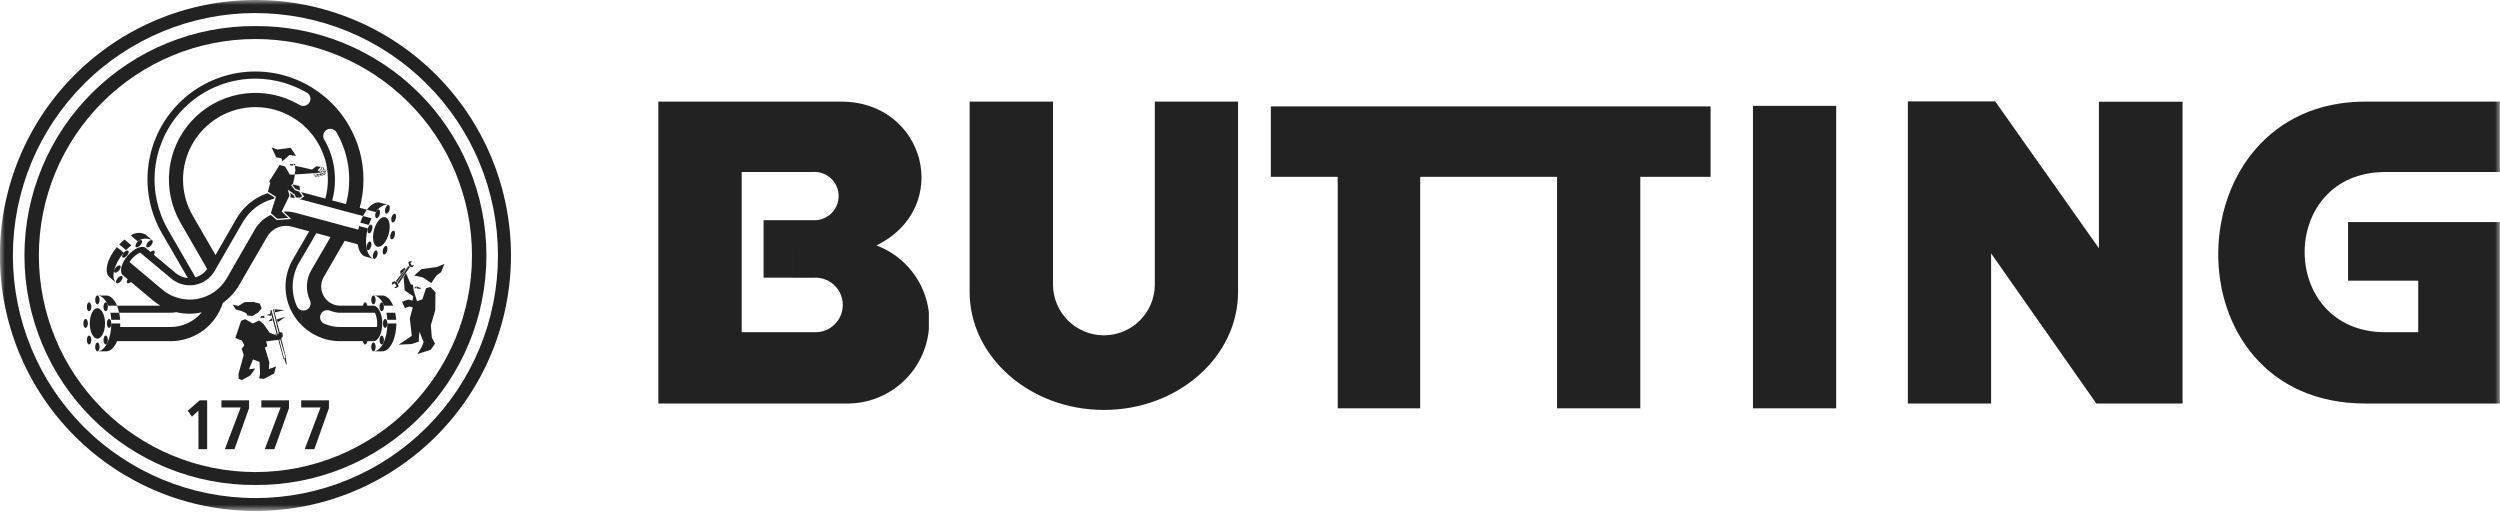 <svg width="260" height="54" viewBox="0 0 260 54" fill="none" xmlns="http://www.w3.org/2000/svg">
<path d="M177.903 18.39H170.591V42.465H161.934V18.39H147.7V42.465H139.123V18.39H132.167V11.066H177.903V18.39Z" fill="#222222"/>
<path d="M190.964 11.009H182.307V42.466H190.964V11.009Z" fill="#222222"/>
<mask id="mask0_5_336" style="mask-type:luminance" maskUnits="userSpaceOnUse" x="0" y="0" width="260" height="54">
<path d="M260 0H0V53.141H260V0Z" fill="white"/>
</mask>
<g mask="url(#mask0_5_336)">
<path d="M82.389 10.566H87.471C96.255 10.566 99.141 21.592 91.15 25.524C92.606 26.069 93.885 27.005 94.846 28.227C95.807 29.45 96.414 30.913 96.6 32.457V34.274C96.394 36.41 95.389 38.389 93.785 39.816C92.182 41.242 90.1 42.01 87.954 41.966H82.389V34.549H84.7C85.083 34.564 85.465 34.502 85.824 34.365C86.182 34.228 86.509 34.02 86.784 33.754C87.06 33.487 87.279 33.167 87.427 32.814C87.576 32.461 87.652 32.081 87.649 31.697C87.647 31.314 87.567 30.935 87.414 30.583C87.261 30.231 87.039 29.914 86.76 29.651C86.481 29.388 86.152 29.184 85.792 29.052C85.432 28.919 85.049 28.861 84.666 28.881H82.39V22.898H84.574C84.916 22.916 85.258 22.864 85.579 22.745C85.9 22.626 86.193 22.443 86.441 22.206C86.688 21.97 86.885 21.685 87.018 21.37C87.152 21.055 87.22 20.716 87.217 20.373C87.215 20.031 87.143 19.693 87.005 19.38C86.867 19.066 86.667 18.784 86.416 18.551C86.165 18.318 85.869 18.139 85.547 18.024C85.224 17.91 84.882 17.862 84.54 17.885H82.39L82.389 10.566ZM68.466 10.566H82.389V17.89H77.135V34.55L82.389 34.549V41.966H68.466V10.566ZM82.39 22.898H79.411V28.877H82.389L82.39 22.898Z" fill="#222222"/>
<path d="M248.073 17.89H259.996V10.566H246.004C225.904 10.566 225.286 41.966 246.004 41.966H259.996V23.098H244.196V29.192H251.496V34.55H248.073C236.886 34.55 236.886 17.89 248.073 17.89Z" fill="#222222"/>
<path d="M218.287 25.819V10.577H226.987V41.965H218.019L207.074 26.352V41.965H198.417V10.543H207.5L218.287 25.819Z" fill="#222222"/>
<path d="M114.801 42.632C107.121 42.632 100.843 37.125 100.843 30.364V10.564H109.512V29.652C109.531 31.044 110.097 32.372 111.088 33.349C112.079 34.326 113.415 34.874 114.807 34.874C116.198 34.874 117.534 34.326 118.525 33.349C119.516 32.372 120.082 31.044 120.101 29.652V10.566H128.758V30.366C128.758 37.126 122.492 42.634 114.8 42.634" fill="#222222"/>
<path d="M20.638 46.714H21.546V41.632H20.764L19.534 42.713L19.959 43.334L20.637 42.702L20.638 46.714Z" fill="#222222"/>
<path d="M23.385 46.714H24.385L25.903 42.448V41.632H23.029V42.379H25.029L23.385 46.714Z" fill="#222222"/>
<path d="M27.536 46.714H28.536L30.054 42.448V41.632H27.18V42.379H29.18L27.536 46.714Z" fill="#222222"/>
<path d="M31.691 46.714H32.691L34.209 42.448V41.632H31.323V42.379H33.335L31.691 46.714Z" fill="#222222"/>
<path d="M28.398 32.227L29.122 35.216L29.743 37.343L29.766 37.262L28.466 32.111L28.398 32.227Z" fill="#222222"/>
<path d="M29.491 37.35L29.548 37.304L28.237 32.234L28.111 32.303L29.491 37.35Z" fill="#222222"/>
<path d="M28.835 34.906L29.076 34.527L29.363 34.596L29.42 34.975L29.133 35.308L28.765 35.365L27.673 35.503L27.811 35.997L27.547 36.135L28.007 37.653L27.961 38.389L28.708 38.102L28.508 38.849L27.45 39.401L26.956 39.355L27.048 38.815L26.991 37.642L26.313 37.378L25.899 38.401L26.543 38.321L26.049 39.034L25.149 39.528L24.827 39.402L24.804 38.885L25.344 36.919L25.137 36.275L25.413 35.896L25.16 35.425L24.47 35.149L25.079 33.355L25.504 33.194L26.286 33.642L26.953 33.332L27.413 33.7L28.045 34.608L28.835 34.906Z" fill="#222222"/>
<path d="M28.788 34.883L28.662 34.803L28.639 34.78L28.696 34.631L28.788 34.883Z" fill="#222222"/>
<path d="M27.398 32.836L27.272 32.87L27.172 32.882L27.092 33.008L27.138 33.157L27.173 33.065L27.242 33.042L27.518 33.076L27.472 32.892L27.398 32.836Z" fill="#222222"/>
<path d="M29.548 37.262L29.72 37.205L29.82 37.905L29.763 37.916L29.548 37.262Z" fill="#222222"/>
<path d="M28.548 32.169L28.605 32.479L29.594 32.249L28.548 32.169Z" fill="#222222"/>
<path d="M28.778 33.22L28.893 33.52L29.693 32.934L28.778 33.22Z" fill="#222222"/>
<path d="M27.869 33.434L28.34 33.342L28.271 33.101L27.869 33.434Z" fill="#222222"/>
<path d="M27.697 32.767L28.237 32.847L28.111 32.399L28.076 32.652L27.697 32.767Z" fill="#222222"/>
<path d="M42.227 28.398L41.974 28.858L42.089 30.203L42.974 30.812L42.894 31.272L42.494 31.146L41.804 31.376L42.114 32.043L42.597 31.871L42.93 31.971L42.62 33.121L42.827 34.928L41.459 35.848L42.804 35.779L43.54 35.538L43.62 34.492L44.057 35.573L43.873 36.056L43.413 36.826L44.804 36.366L45.241 35.745L44.908 35.101L44.808 33.825L45.268 32.25L45.291 30.399L44.762 29.836L44.302 29.985L43.934 31.123L43.371 31.323L43.015 30.185L42.946 29.61L42.728 29.587L42.227 28.398Z" fill="#222222"/>
<path d="M43.08 28.651L43.988 28.858L44.85 29.444L45.39 28.651L45.884 28.295L46.217 27.444L45.424 27.777L43.837 27.984L43.08 28.651Z" fill="#222222"/>
<path d="M43.31 29.778V29.978L43.655 30.047L43.781 30.001L43.77 29.921L43.67 29.932L43.31 29.778Z" fill="#222222"/>
<path d="M43.241 29.79V29.974H43.141L43.095 30.009L43.049 29.963L43.095 29.974L43.152 29.836L43.241 29.79Z" fill="#222222"/>
<path d="M42.149 27.984L41.666 28.559L41.62 28.191L42.08 27.835L42.149 27.984Z" fill="#222222"/>
<path d="M41.16 29.238L42.505 27.582L41.321 29.33L41.16 29.238Z" fill="#222222"/>
<path d="M41.356 29.376L41.437 29.537L42.621 27.766L42.483 27.674L41.356 29.376Z" fill="#222222"/>
<path d="M42.464 27.306L42.59 27.72L42.877 27.8L43.095 27.5L42.842 27.638L42.67 27.374L42.877 27.174L42.601 27.185L42.464 27.306Z" fill="#222222"/>
<path d="M40.999 29.249L41.299 29.364L41.46 29.789L41.196 29.961L40.996 29.949L41.237 29.742L41.065 29.455L40.743 29.627L40.8 29.351L40.999 29.249Z" fill="#222222"/>
<path d="M33.606 17.384L33.698 17.533L33.572 17.855L33.457 17.729L33.557 17.775L33.614 17.522L33.58 17.422L33.606 17.384Z" fill="#222222"/>
<path d="M33.411 17.752L33.537 17.901L33.422 17.935L33.33 17.855L33.41 17.809L33.411 17.752Z" fill="#222222"/>
<path d="M33.193 17.993L32.676 18.093L32.527 18.047L32.619 18.147L33.193 17.993Z" fill="#222222"/>
<path d="M33.319 17.43L33.56 17.338L33.399 17.694L33.158 17.774L33.33 17.636L33.479 17.429L33.319 17.43Z" fill="#222222"/>
<path d="M33.745 17.602L33.871 17.717L33.963 17.705L33.906 17.762L33.791 17.67H33.699L33.745 17.602Z" fill="#222222"/>
<path d="M33.699 17.729L33.906 17.798L33.929 17.821L33.768 17.901L33.699 17.729Z" fill="#222222"/>
<path d="M33.664 17.752L33.744 17.924L33.916 17.981L33.836 18.05L33.687 18.015L33.676 17.877L33.619 17.808L33.664 17.752Z" fill="#222222"/>
<path d="M33.606 17.855L33.572 17.924H33.652L33.606 17.855Z" fill="#222222"/>
<path d="M33.514 17.982L33.698 18.097L33.836 18.131L33.813 18.177H33.675L33.388 18.016L33.422 17.982L33.468 18.016L33.514 17.982Z" fill="#222222"/>
<path d="M33.285 18.016L33.585 18.246L33.485 18.269L33.324 18.2L33.37 18.269L33.163 18.189L33.106 18.089L33.324 18.169L33.224 18.069H33.304L33.285 18.016Z" fill="#222222"/>
<path d="M33.054 18.085L33.203 18.292L33.019 18.2L32.973 18.12L33.054 18.085Z" fill="#222222"/>
<path d="M33.066 18.269L33.266 18.338L33.174 18.372L32.99 18.28L32.841 18.154L32.91 18.131L33.048 18.257L33.066 18.269Z" fill="#222222"/>
<path d="M33.032 18.396L32.802 18.189L32.951 18.396H33.032Z" fill="#222222"/>
<path d="M32.675 18.223L32.755 18.361L32.847 18.441H32.87L32.824 18.341L32.675 18.223Z" fill="#222222"/>
<path d="M32.691 18.2L32.932 18.4L32.76 18.193L32.691 18.2Z" fill="#222222"/>
<path d="M29.376 16.774L30.112 16.119L30.79 16.219L30.227 15.368L28.847 15.552L28.247 15.334L28.73 16.369L29.259 16.449L29.376 16.774Z" fill="#222222"/>
<path d="M30.479 17.035L30.491 17.219H30.273L30.173 17.185L30.093 17.196L30.242 17.035L30.334 17.081L30.479 17.035Z" fill="#222222"/>
<path d="M30.537 17.039L30.583 17.2L30.663 17.166L30.698 17.131H30.755L30.663 17.031L30.629 17.042L30.537 17.039Z" fill="#222222"/>
<path d="M31.031 18.12L33.422 17.948L33.031 17.718L33.353 17.339L32.893 17.293L32.456 17.638L31.03 17.316L31.031 18.12ZM31.031 20.546V19.902L31.1 19.913L31.445 20.407L31.204 20.556L31.031 20.546ZM31.031 19.753V19.316L31.146 19.339L31.203 19.81L31.031 19.753ZM30.675 17.235L30.721 17.729L30.629 18.143L31.029 18.12V17.32L30.675 17.235ZM31.031 19.316V19.753L30.721 19.638L30.421 19.259L30.501 19.19L31.031 19.316ZM31.031 19.902V20.546L30.778 20.535L30.652 20.235L30.273 19.959L29.928 19.718L30.112 20.327L29.296 22.006L29.986 22.661L28.848 22.753L28.17 22.167L28.699 20.467L27.86 19.938L28.101 19.038L28.001 18.866L29.082 17.153L29.645 17.314L30.139 18.153L30.679 18.164L30.479 19.095L30.279 19.267L30.679 19.773L31.031 19.902Z" fill="#222222"/>
<path d="M26.57 2.713C29.717 2.693 32.836 3.295 35.749 4.485C38.662 5.675 41.311 7.429 43.543 9.647C45.776 11.865 47.547 14.502 48.756 17.408C49.965 20.313 50.587 23.429 50.587 26.575C50.587 29.722 49.965 32.838 48.756 35.743C47.547 38.648 45.776 41.286 43.543 43.504C41.311 45.721 38.662 47.476 35.749 48.666C32.836 49.856 29.717 50.458 26.57 50.438V49.093C32.542 49.093 38.269 46.721 42.492 42.498C46.715 38.275 49.087 32.547 49.087 26.575C49.087 20.603 46.715 14.876 42.492 10.653C38.269 6.43 32.542 4.058 26.57 4.058V2.713ZM26.559 2.713H26.57V4.058H26.559C20.587 4.058 14.86 6.43 10.637 10.653C6.414 14.876 4.041 20.603 4.041 26.575C4.041 32.547 6.414 38.275 10.637 42.498C14.86 46.721 20.587 49.093 26.559 49.093H26.57V50.438H26.559C23.412 50.458 20.293 49.856 17.38 48.666C14.467 47.476 11.818 45.721 9.586 43.504C7.353 41.286 5.582 38.648 4.373 35.743C3.164 32.838 2.542 29.722 2.542 26.575C2.542 23.429 3.164 20.313 4.373 17.408C5.582 14.502 7.353 11.865 9.586 9.647C11.818 7.429 14.467 5.675 17.38 4.485C20.293 3.295 23.412 2.693 26.559 2.713Z" fill="#222222"/>
<path d="M26.57 0C33.617 0 40.375 2.799 45.358 7.782C50.341 12.765 53.141 19.524 53.141 26.57C53.141 33.617 50.341 40.376 45.358 45.359C40.375 50.342 33.617 53.141 26.57 53.141V51.8C29.882 51.8 33.161 51.148 36.221 49.88C39.281 48.613 42.061 46.755 44.403 44.413C46.745 42.072 48.602 39.291 49.87 36.232C51.137 33.172 51.789 29.892 51.789 26.581C51.789 23.269 51.137 19.989 49.87 16.929C48.602 13.87 46.745 11.089 44.403 8.748C42.061 6.406 39.281 4.548 36.221 3.281C33.161 2.013 29.882 1.361 26.57 1.361V0ZM26.559 0H26.57V1.357H26.559C19.87 1.357 13.456 4.014 8.726 8.744C3.997 13.473 1.34 19.888 1.34 26.576C1.34 33.265 3.997 39.68 8.726 44.409C13.456 49.139 19.87 51.796 26.559 51.796H26.57V53.141H26.559C19.512 53.141 12.754 50.342 7.771 45.359C2.788 40.376 -0.011 33.617 -0.011 26.57C-0.011 19.524 2.788 12.765 7.771 7.782C12.754 2.799 19.512 0 26.559 0Z" fill="#222222"/>
<path d="M40.057 33.17C39.931 33.17 39.827 33.377 39.827 33.641C39.827 33.905 39.927 34.101 40.057 34.101C40.187 34.101 40.287 33.894 40.287 33.641C40.287 33.388 40.187 33.17 40.057 33.17Z" fill="#222222"/>
<path d="M39.861 35.029C39.769 34.857 39.631 34.857 39.539 35.029C39.493 35.132 39.47 35.244 39.47 35.356C39.47 35.469 39.493 35.581 39.539 35.684C39.631 35.868 39.769 35.868 39.861 35.684C39.906 35.581 39.93 35.469 39.93 35.356C39.93 35.244 39.906 35.132 39.861 35.029Z" fill="#222222"/>
<path d="M39.068 36.079C39.068 35.826 38.968 35.619 38.838 35.619C38.708 35.619 38.608 35.826 38.608 36.079C38.608 36.332 38.708 36.539 38.838 36.539C38.968 36.539 39.068 36.332 39.068 36.079Z" fill="#222222"/>
<path d="M39.068 31.192C39.068 30.939 38.968 30.732 38.838 30.732C38.708 30.732 38.608 30.939 38.608 31.192C38.608 31.445 38.708 31.652 38.838 31.652C38.968 31.652 39.068 31.445 39.068 31.192Z" fill="#222222"/>
<path d="M39.861 32.238C39.906 32.135 39.93 32.023 39.93 31.91C39.93 31.798 39.906 31.686 39.861 31.583C39.769 31.399 39.631 31.399 39.539 31.583C39.493 31.686 39.47 31.798 39.47 31.91C39.47 32.023 39.493 32.135 39.539 32.238C39.631 32.41 39.769 32.41 39.861 32.238Z" fill="#222222"/>
<path d="M13.337 26.087C13.437 26.167 13.383 26.387 13.222 26.57C13.061 26.753 12.843 26.857 12.751 26.777C12.659 26.697 12.705 26.477 12.866 26.283C13.027 26.089 13.245 25.996 13.337 26.083" fill="#222222"/>
<path d="M12.291 27.628C12.475 27.548 12.591 27.639 12.544 27.835C12.511 27.942 12.456 28.041 12.383 28.126C12.309 28.211 12.22 28.28 12.119 28.329C11.935 28.409 11.819 28.317 11.866 28.122C11.938 27.908 12.09 27.731 12.291 27.628Z" fill="#222222"/>
<path d="M12.233 28.939C12.394 28.739 12.612 28.652 12.704 28.732C12.796 28.812 12.75 29.032 12.589 29.226C12.428 29.42 12.21 29.513 12.106 29.433C12.002 29.353 12.073 29.133 12.233 28.939Z" fill="#222222"/>
<path d="M15.371 25.202C15.532 25.002 15.75 24.915 15.842 24.995C15.934 25.075 15.888 25.305 15.727 25.501C15.566 25.697 15.348 25.788 15.256 25.708C15.164 25.628 15.21 25.398 15.371 25.202Z" fill="#222222"/>
<path d="M14.096 25.489C14.127 25.381 14.18 25.28 14.251 25.193C14.322 25.106 14.41 25.035 14.51 24.983C14.694 24.903 14.81 25.006 14.763 25.201C14.732 25.309 14.677 25.409 14.604 25.494C14.531 25.579 14.44 25.648 14.338 25.695C14.154 25.775 14.051 25.684 14.097 25.488" fill="#222222"/>
<path d="M40.885 31.79C40.621 31.146 40.207 30.732 39.758 30.732H38.838C39.286 30.732 39.689 31.146 39.953 31.79H40.885Z" fill="#222222"/>
<path d="M41.206 33.262C41.186 33.015 41.152 32.769 41.106 32.526H40.186C40.235 32.769 40.266 33.015 40.278 33.262H41.206Z" fill="#222222"/>
<path d="M39.758 36.538C40.558 36.538 41.218 35.238 41.218 33.638H40.287C40.287 35.238 39.643 36.538 38.838 36.538H39.758Z" fill="#222222"/>
<path d="M13.601 24.492C13.822 24.331 14.085 24.236 14.358 24.22C14.631 24.203 14.903 24.266 15.142 24.4L15.842 25C15.605 24.866 15.335 24.804 15.064 24.82C14.793 24.836 14.532 24.931 14.313 25.092L13.601 24.492Z" fill="#222222"/>
<path d="M12.406 25.421C12.573 25.235 12.758 25.065 12.958 24.915L13.658 25.515C13.466 25.67 13.281 25.835 13.106 26.009L12.406 25.421Z" fill="#222222"/>
<path d="M11.406 28.846C10.785 28.329 11.13 26.903 12.153 25.696L12.866 26.282C11.831 27.501 11.498 28.926 12.107 29.432L11.406 28.846Z" fill="#222222"/>
<path d="M10.129 32.054C9.692 32.054 9.336 32.767 9.336 33.641C9.336 34.515 9.692 35.216 10.129 35.216C10.566 35.216 10.922 34.503 10.922 33.641C10.922 32.779 10.566 32.054 10.129 32.054Z" fill="#222222"/>
<path d="M11.348 33.17C11.222 33.17 11.118 33.377 11.118 33.641C11.118 33.905 11.218 34.101 11.348 34.101C11.478 34.101 11.578 33.894 11.578 33.641C11.578 33.388 11.478 33.17 11.348 33.17Z" fill="#222222"/>
<path d="M11.152 35.029C11.06 34.857 10.922 34.857 10.83 35.029C10.785 35.132 10.761 35.244 10.761 35.356C10.761 35.469 10.785 35.581 10.83 35.684C10.922 35.868 11.06 35.868 11.152 35.684C11.197 35.581 11.221 35.469 11.221 35.356C11.221 35.244 11.197 35.132 11.152 35.029Z" fill="#222222"/>
<path d="M10.359 36.079C10.359 35.826 10.259 35.619 10.129 35.619C9.999 35.619 9.899 35.826 9.899 36.079C9.899 36.332 9.999 36.539 10.129 36.539C10.259 36.539 10.359 36.332 10.359 36.079Z" fill="#222222"/>
<path d="M9.428 35.688C9.473 35.585 9.497 35.473 9.497 35.36C9.497 35.248 9.473 35.136 9.428 35.033C9.336 34.861 9.187 34.861 9.095 35.033C9.015 35.244 9.015 35.477 9.095 35.688C9.187 35.872 9.336 35.872 9.428 35.688Z" fill="#222222"/>
<path d="M8.899 33.17C8.773 33.17 8.669 33.377 8.669 33.641C8.669 33.905 8.769 34.101 8.899 34.101C9.029 34.101 9.14 33.894 9.14 33.641C9.14 33.388 9.04 33.17 8.899 33.17Z" fill="#222222"/>
<path d="M9.428 31.583C9.336 31.399 9.187 31.399 9.095 31.583C9.015 31.794 9.015 32.027 9.095 32.238C9.187 32.41 9.336 32.41 9.428 32.238C9.473 32.135 9.497 32.023 9.497 31.91C9.497 31.798 9.473 31.686 9.428 31.583Z" fill="#222222"/>
<path d="M10.359 31.192C10.359 30.939 10.259 30.732 10.129 30.732C9.999 30.732 9.899 30.939 9.899 31.192C9.899 31.445 9.999 31.652 10.129 31.652C10.259 31.652 10.359 31.445 10.359 31.192Z" fill="#222222"/>
<path d="M11.152 32.238C11.197 32.135 11.221 32.023 11.221 31.91C11.221 31.798 11.197 31.686 11.152 31.583C11.06 31.399 10.922 31.399 10.83 31.583C10.785 31.686 10.761 31.798 10.761 31.91C10.761 32.023 10.785 32.135 10.83 32.238C10.922 32.41 11.06 32.41 11.152 32.238Z" fill="#222222"/>
<path d="M12.176 31.79C11.9 31.146 11.498 30.732 11.049 30.732H10.129C10.577 30.732 10.98 31.146 11.244 31.79H12.176Z" fill="#222222"/>
<path d="M12.497 33.262C12.477 33.015 12.443 32.769 12.397 32.526H11.477C11.526 32.769 11.557 33.015 11.569 33.262H12.497Z" fill="#222222"/>
<path d="M39.251 25.662C39.665 25.762 40.194 25.179 40.424 24.328C40.654 23.477 40.493 22.707 40.068 22.592C39.643 22.477 39.114 23.075 38.895 23.926C38.676 24.777 38.826 25.547 39.251 25.662Z" fill="#222222"/>
<path d="M38.355 24.26C38.481 24.294 38.631 24.122 38.7 23.869C38.769 23.616 38.723 23.398 38.6 23.363C38.477 23.328 38.324 23.501 38.255 23.754C38.186 24.007 38.232 24.225 38.355 24.26Z" fill="#222222"/>
<path d="M39.022 22.512C39.068 22.712 39.206 22.742 39.344 22.592C39.414 22.503 39.465 22.402 39.495 22.293C39.524 22.185 39.531 22.071 39.516 21.96C39.47 21.76 39.332 21.73 39.194 21.879C39.057 22.059 38.995 22.287 39.022 22.512Z" fill="#222222"/>
<path d="M40.068 21.707C39.999 21.948 40.045 22.178 40.168 22.213C40.291 22.248 40.444 22.075 40.513 21.822C40.582 21.569 40.525 21.351 40.413 21.316C40.301 21.281 40.137 21.454 40.068 21.707Z" fill="#222222"/>
<path d="M40.861 22.328C40.793 22.415 40.743 22.515 40.715 22.622C40.688 22.729 40.683 22.84 40.7 22.949C40.735 23.156 40.872 23.19 41.01 23.041C41.08 22.953 41.131 22.851 41.16 22.743C41.19 22.634 41.197 22.521 41.182 22.409C41.136 22.209 40.998 22.168 40.86 22.329" fill="#222222"/>
<path d="M40.712 24.892C40.838 24.926 40.999 24.754 41.057 24.501C41.115 24.248 41.08 24.03 40.957 23.995C40.834 23.96 40.681 24.133 40.612 24.386C40.543 24.639 40.6 24.857 40.712 24.892Z" fill="#222222"/>
<path d="M39.808 26.295C39.842 26.495 39.992 26.525 40.118 26.375C40.19 26.288 40.243 26.186 40.273 26.078C40.302 25.968 40.308 25.854 40.29 25.743C40.244 25.543 40.106 25.513 39.98 25.663C39.908 25.75 39.855 25.851 39.825 25.96C39.796 26.069 39.79 26.183 39.808 26.295Z" fill="#222222"/>
<path d="M38.803 26.432C38.734 26.662 38.78 26.892 38.903 26.926C39.026 26.96 39.179 26.777 39.248 26.547C39.317 26.317 39.26 26.076 39.148 26.041C39.036 26.006 38.872 26.179 38.803 26.432Z" fill="#222222"/>
<path d="M38.297 25.213C38.229 25.302 38.179 25.404 38.152 25.513C38.124 25.621 38.119 25.734 38.136 25.845C38.171 26.045 38.308 26.075 38.446 25.925C38.516 25.837 38.568 25.736 38.598 25.627C38.627 25.518 38.634 25.405 38.618 25.293C38.572 25.093 38.434 25.063 38.296 25.213" fill="#222222"/>
<path d="M38.16 21.81C38.585 21.258 39.08 20.959 39.517 21.074L40.417 21.315C39.98 21.2 39.486 21.499 39.06 22.051L38.16 21.81Z" fill="#222222"/>
<path d="M37.47 23.156C37.547 22.918 37.643 22.688 37.757 22.466L38.642 22.707C38.542 22.925 38.442 23.155 38.355 23.397L37.47 23.156Z" fill="#222222"/>
<path d="M36.262 22.075L37.757 22.466C37.867 22.234 38.001 22.015 38.157 21.811L37.41 21.604C37.669 20.648 37.801 19.662 37.801 18.672C37.804 16.682 37.272 14.728 36.26 13.015V17.625C36.297 17.972 36.316 18.321 36.317 18.671C36.317 19.016 36.294 19.371 36.26 19.717L36.262 22.075ZM36.262 35.481H37.745C37.754 35.554 37.777 35.624 37.814 35.688C37.894 35.872 38.044 35.872 38.136 35.688C38.169 35.623 38.188 35.553 38.193 35.481H38.837C39.343 35.481 39.757 34.653 39.757 33.641C39.757 32.629 39.343 31.79 38.837 31.79H38.197C38.192 31.718 38.172 31.647 38.14 31.583C38.048 31.399 37.899 31.399 37.818 31.583C37.781 31.646 37.758 31.717 37.749 31.79H36.262V32.526H38.997C39.151 32.877 39.229 33.257 39.227 33.641C39.231 33.764 39.223 33.887 39.204 34.009H36.262V35.481ZM36.262 25.156L37.205 25.409C37.297 26.087 37.584 26.57 38.005 26.685L38.905 26.926C38.135 26.719 37.836 25.293 38.25 23.753L37.35 23.512C37.327 23.627 37.293 23.765 37.27 23.88L36.697 23.731L36.26 23.616L36.262 25.156ZM33.836 21.419L35.411 21.844L36.262 22.075V19.718C36.209 20.227 36.113 20.731 35.975 21.224L34.549 20.845C34.744 20.137 34.841 19.406 34.836 18.672C34.842 17.29 34.498 15.93 33.836 14.717V16.683C34.011 17.335 34.1 18.007 34.1 18.683C34.102 19.347 34.013 20.009 33.836 20.649V21.419ZM36.262 13.019V17.629C36.115 16.266 35.684 14.949 34.997 13.763C34.948 13.679 34.883 13.605 34.806 13.546C34.728 13.488 34.64 13.445 34.546 13.42C34.452 13.396 34.354 13.39 34.258 13.403C34.161 13.417 34.069 13.449 33.985 13.499C33.928 13.527 33.877 13.566 33.836 13.614V10.114C34.804 10.935 35.625 11.916 36.262 13.014M33.836 35.274C34.342 35.413 34.864 35.483 35.388 35.481H36.262V34.009H35.377C34.849 34.011 34.325 33.908 33.836 33.709V35.274ZM36.262 31.79H35.388C35.09 31.79 34.795 31.723 34.527 31.593C34.258 31.464 34.022 31.276 33.836 31.043V32.285C33.995 32.235 34.166 32.243 34.319 32.308C34.654 32.449 35.014 32.523 35.377 32.526H36.262V31.79ZM33.836 28.525L35.848 25.041L36.262 25.156V23.616L35.871 23.516L33.836 22.964V24.505L34.376 24.654L33.836 25.585V28.525ZM32.41 21.04L33.836 21.419V20.649L32.41 20.27V21.04ZM33.836 10.118C33.386 9.74 32.909 9.394 32.41 9.083V13.923C33.068 14.736 33.553 15.676 33.836 16.683V14.717C33.79 14.648 33.756 14.579 33.71 14.51C33.632 14.366 33.602 14.201 33.624 14.039C33.647 13.877 33.721 13.726 33.836 13.61V10.118ZM32.411 34.642C32.858 34.912 33.336 35.125 33.836 35.274L33.837 33.71C33.803 33.698 33.78 33.687 33.745 33.675C33.603 33.616 33.483 33.514 33.402 33.383C33.321 33.253 33.282 33.1 33.292 32.946C33.303 32.793 33.361 32.646 33.458 32.528C33.556 32.409 33.688 32.324 33.837 32.284L33.836 31.043C33.552 30.691 33.399 30.253 33.4 29.801C33.404 29.454 33.495 29.114 33.664 28.812L33.836 28.525V25.582L32.41 28.042L32.411 34.642ZM33.837 22.961L33.297 22.823L32.412 22.582V25.088L32.895 24.249L33.838 24.502L33.837 22.961ZM31.365 20.761L32.411 21.037V20.267L31.928 20.141L31.365 19.992V20.061L31.629 20.44L31.365 20.612V20.761ZM32.411 9.08C32.066 8.873 31.721 8.689 31.365 8.517V9.333C31.565 9.433 31.744 9.54 31.928 9.643C32.08 9.735 32.194 9.878 32.249 10.047C32.305 10.216 32.298 10.399 32.23 10.563C32.162 10.727 32.037 10.862 31.878 10.942C31.72 11.022 31.538 11.043 31.365 11V12.863C31.745 13.183 32.095 13.537 32.411 13.921V9.08ZM31.365 23.846L32.158 24.053L31.365 25.421V26.881L32.411 25.087V22.581L31.365 22.305V23.846ZM31.365 33.814C31.683 34.127 32.033 34.405 32.411 34.642L32.41 28.042L32.388 28.076C32.107 28.553 31.946 29.091 31.92 29.644C31.894 30.197 32.004 30.748 32.239 31.249C32.297 31.377 32.318 31.52 32.298 31.66C32.278 31.799 32.219 31.931 32.127 32.038C32.035 32.145 31.915 32.224 31.78 32.266C31.645 32.307 31.501 32.309 31.365 32.272V33.814ZM31.097 20.695L31.361 20.764V20.615L31.235 20.695L31.086 20.683C31.088 20.683 31.089 20.683 31.091 20.683C31.092 20.684 31.094 20.685 31.095 20.686C31.096 20.687 31.097 20.689 31.098 20.69C31.098 20.692 31.097 20.693 31.097 20.695ZM31.362 8.519C31.051 8.369 30.733 8.235 30.408 8.119V8.912C30.733 9.037 31.052 9.179 31.362 9.337V8.519ZM30.408 23.58L31.362 23.844V22.305L30.718 22.133C30.617 22.099 30.514 22.076 30.408 22.064V23.58ZM31.362 25.42L30.462 26.961C30.439 26.992 30.42 27.025 30.405 27.061V32.545C30.662 33.009 30.983 33.435 31.359 33.81V32.273C31.257 32.242 31.163 32.191 31.082 32.122C31.001 32.053 30.935 31.968 30.888 31.873C30.561 31.154 30.409 30.367 30.445 29.577C30.481 28.788 30.704 28.018 31.095 27.332L31.359 26.884L31.362 25.42ZM30.408 12.198C30.742 12.396 31.061 12.619 31.362 12.865V11.003C31.293 10.983 31.226 10.957 31.162 10.923C30.916 10.776 30.663 10.642 30.403 10.523L30.408 12.198ZM31.362 19.998L31.351 19.986L31.362 20.02L31.316 19.997L31.362 20.066V19.998ZM30.408 20.561V20.216L30.546 20.316L30.661 20.592C30.569 20.58 30.489 20.569 30.408 20.558M30.408 8.119C28.243 7.327 25.886 7.22 23.659 7.815C21.431 8.411 19.441 9.678 17.96 11.445C16.479 13.212 15.578 15.392 15.38 17.689C15.182 19.987 15.697 22.289 16.855 24.283L19.476 28.813C19.499 28.847 19.51 28.882 19.533 28.913C19.068 28.877 18.625 28.696 18.268 28.396L16.003 26.496C16.042 26.435 16.069 26.367 16.083 26.296C16.129 26.096 16.014 26.009 15.83 26.089C15.768 26.119 15.71 26.158 15.658 26.204L15.164 25.79C14.773 25.468 13.922 25.836 13.264 26.606C12.606 27.376 12.39 28.285 12.781 28.618L13.275 29.032C13.236 29.093 13.209 29.161 13.195 29.232C13.149 29.432 13.252 29.519 13.436 29.439C13.504 29.412 13.566 29.373 13.62 29.324L15.885 31.224C16.133 31.428 16.395 31.616 16.667 31.787H12.167C12.262 32.025 12.335 32.271 12.385 32.523H17.754C17.947 32.522 18.14 32.502 18.329 32.466C19.201 32.676 20.111 32.68 20.985 32.477C20.591 32.953 20.098 33.336 19.539 33.6C18.981 33.864 18.372 34.003 17.754 34.006H12.497C12.497 33.88 12.508 33.765 12.508 33.638H11.577C11.577 35.238 10.922 36.538 10.128 36.538H11.048C11.496 36.538 11.899 36.138 12.175 35.48H17.751C18.961 35.48 20.14 35.095 21.116 34.38C22.092 33.664 22.814 32.656 23.178 31.502C23.867 31.012 24.443 30.381 24.868 29.651L27.788 24.615C27.986 24.272 28.271 23.987 28.614 23.789C28.958 23.591 29.347 23.488 29.743 23.488C29.941 23.485 30.139 23.512 30.329 23.568L30.409 23.579L30.408 22.064C30.189 22.017 29.966 21.994 29.742 21.995C29.662 21.995 29.581 22.007 29.489 22.007L30.289 22.777L28.794 22.892L28.162 22.352C27.464 22.678 26.882 23.212 26.497 23.88L23.597 28.916C23.273 29.483 22.829 29.972 22.295 30.348C21.761 30.724 21.15 30.977 20.507 31.09C19.863 31.204 19.203 31.173 18.573 31.002C17.942 30.831 17.358 30.523 16.86 30.1L13.468 27.249C13.529 27.148 13.599 27.052 13.675 26.962C13.92 26.668 14.228 26.432 14.575 26.272L17.817 28.972C18.151 29.253 18.542 29.457 18.963 29.571C19.385 29.684 19.826 29.704 20.256 29.628C20.686 29.553 21.093 29.384 21.451 29.133C21.808 28.883 22.106 28.557 22.324 28.179L25.233 23.132C25.583 22.521 26.052 21.988 26.613 21.563C27.174 21.139 27.815 20.832 28.497 20.661L28.543 20.523L27.83 20.086C26.453 20.548 25.294 21.502 24.576 22.765L22.415 26.525L20.047 22.432C19.382 21.29 19.033 19.993 19.035 18.672C19.038 16.675 19.832 14.761 21.244 13.35C22.656 11.938 24.57 11.144 26.566 11.141C27.919 11.136 29.247 11.502 30.406 12.199V10.52C28.671 9.701 26.72 9.458 24.837 9.826C22.955 10.194 21.239 11.155 19.94 12.566C18.642 13.979 17.828 15.769 17.619 17.675C17.409 19.582 17.814 21.506 18.775 23.167L21.397 27.709C21.454 27.801 21.497 27.893 21.546 27.985C21.242 28.405 20.804 28.709 20.304 28.847C20.249 28.708 20.182 28.574 20.104 28.447L17.487 23.915C16.395 22.031 15.918 19.855 16.119 17.687C16.322 15.52 17.194 13.469 18.614 11.819C20.035 10.17 21.935 9.004 24.049 8.484C26.162 7.963 28.386 8.114 30.41 8.915L30.408 8.119ZM30.408 27.066V32.55C29.941 31.712 29.695 30.768 29.695 29.808C29.695 28.848 29.941 27.904 30.408 27.066ZM30.408 20.214V20.555C30.328 20.544 30.247 20.532 30.155 20.521L30.247 20.337L30.155 20.037L30.201 20.06L30.408 20.214Z" fill="#222222"/>
<path d="M24.788 31.824L24.213 31.686L24.523 32.192L25.04 32.318L25.615 32.571L25.715 32.812L26.255 32.858L26.855 32.49L27.211 32.065L27.011 31.571L26.333 31.399L25.433 31.422L24.788 31.824Z" fill="#222222"/>
</g>
</svg>
